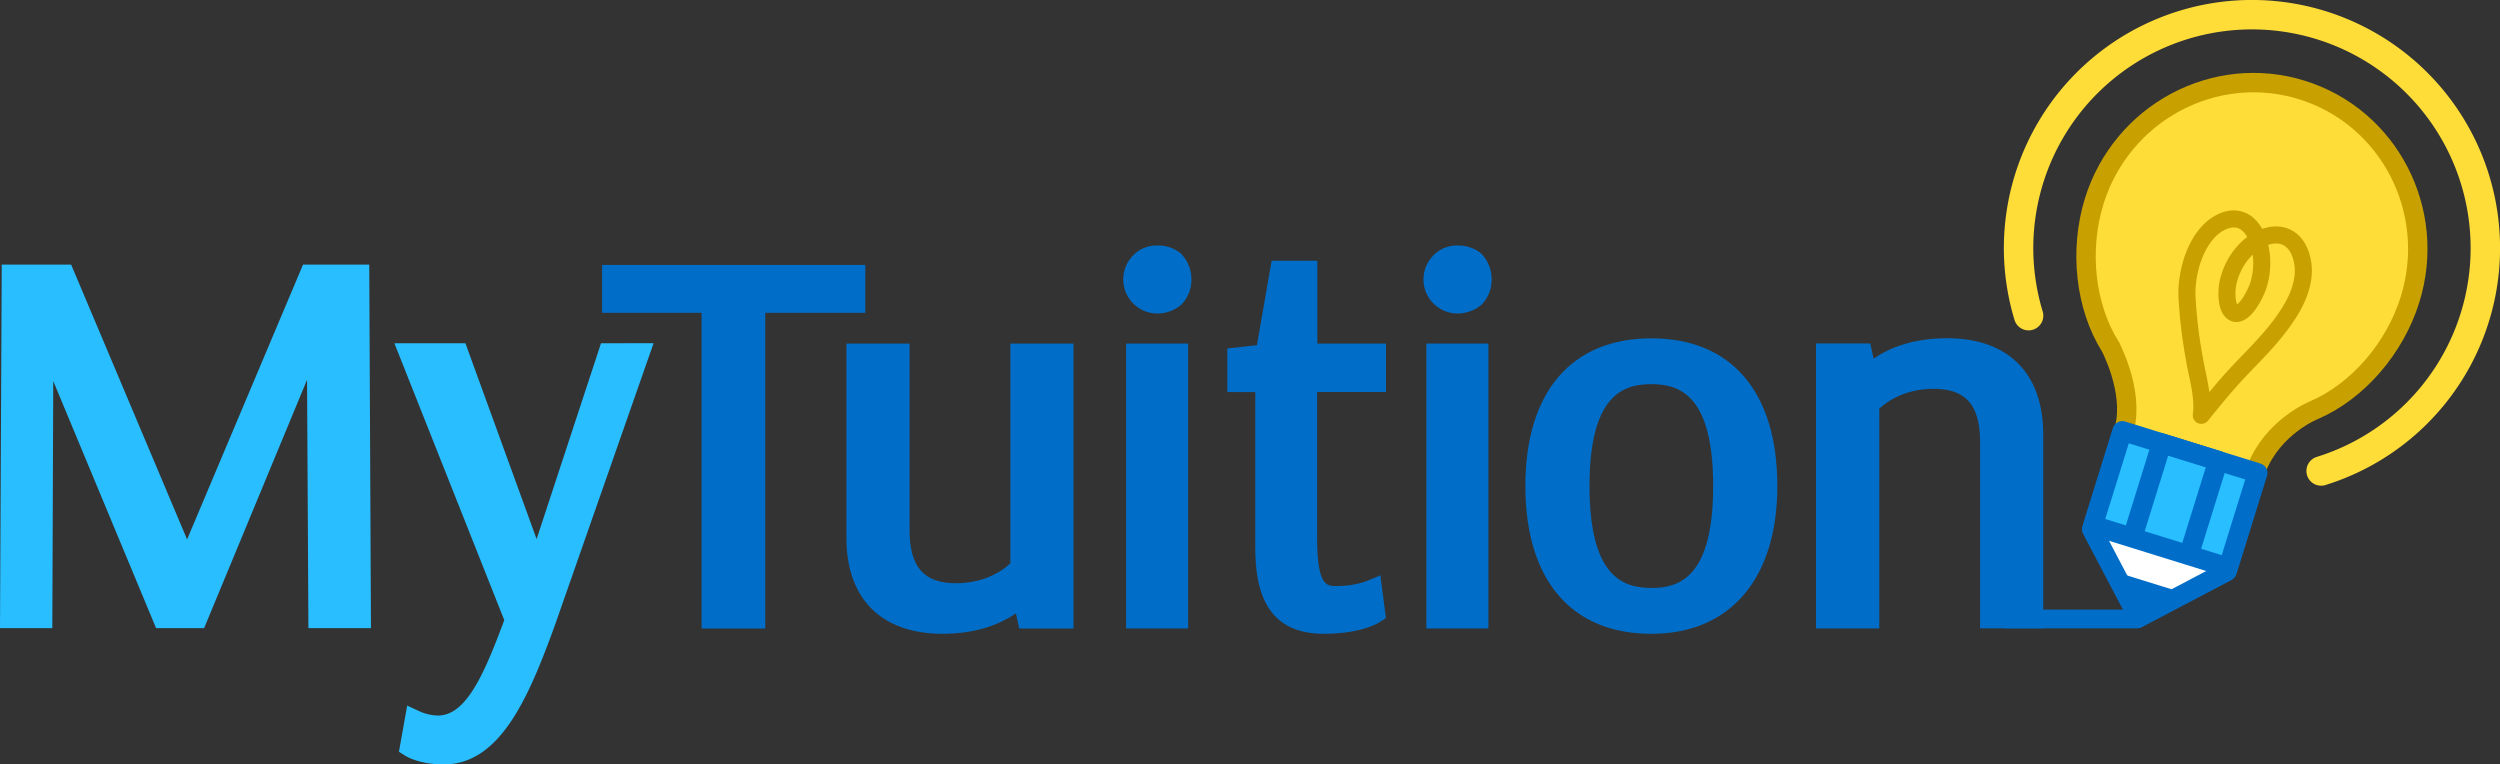 <svg xmlns="http://www.w3.org/2000/svg" viewBox="0 0 659.98 201.82"><rect x="0" y="0" width="659.98" height="201.82" fill="#333333" stroke="none"/><defs><style>.a,.g,.i,.j{fill:none;}.a{stroke:#fff;stroke-width:6px;}.a,.e,.j{stroke-miterlimit:10;}.b,.f{fill:#29beff;}.c{fill:#006ec9;}.d{fill:#fff;}.d,.f,.g,.j{stroke:#006ec9;}.d,.f,.g,.h,.i,.j{stroke-linecap:round;}.d,.f,.g,.h,.i{stroke-linejoin:round;}.d,.f,.g{stroke-width:5.21px;}.e,.h{fill:#ffdd38;stroke:#c8a100;}.e{stroke-width:5.12px;}.h{stroke-width:4.5px;}.i{stroke:#ffdd38;stroke-width:7.77px;}.j{stroke-width:4.94px;}</style></defs><title>MtSmall</title><path class="a" d="M152.67,162.86" transform="translate(-2.88 -2.77)"/><path class="a" d="M140.08,155.6" transform="translate(-2.88 -2.77)"/><path class="a" d="M137.23,161.93" transform="translate(-2.88 -2.77)"/><path class="a" d="M122.93,154.06" transform="translate(-2.88 -2.77)"/><polygon class="b" points="80 69.85 49.39 142.4 18.78 69.85 5.02 69.85 0.46 69.85 0 165.83 13.81 165.83 14.06 100.6 41.21 165.83 53.88 165.83 81.06 100.26 81.42 165.83 97.93 165.83 97.48 69.85 80 69.85"/><path class="b" d="M161.54,93.39l-17,51.69L125.75,93.39H107l29,73.08c-5.32,14.36-10.07,25.2-17.53,25.2a12.67,12.67,0,0,1-4.57-1l-3.53-1.63-2.17,12.18,1.7,1.08c.37.23,3.76,2.27,10.13,2.27,14.81,0,22.35-17.44,29.39-36.89l26-74.31Z" transform="translate(-2.88 -2.77)"/><polygon class="c" points="228.44 69.94 158.95 69.94 158.95 82.58 185.22 82.58 185.22 165.92 202.02 165.92 202.02 82.58 228.44 82.58 228.44 69.94"/><rect class="c" x="297.29" y="90.7" width="16.37" height="75.21"/><path class="c" d="M314.64,69.69a9.53,9.53,0,0,0-6.21-2.1A8.58,8.58,0,0,0,302.22,70a9,9,0,0,0,6.21,15.53,9.9,9.9,0,0,0,6.07-2.13l.22-.17.19-.2a9.42,9.42,0,0,0,2.49-6.45A9.73,9.73,0,0,0,314.91,70Z" transform="translate(-2.88 -2.77)"/><path class="c" d="M350.64,71.61H338.58L334.7,93.89l-7.82.88v11.5h7.39v40.88c0,9.84,1.87,22.93,18.06,22.93,9.85,0,14.38-2.81,14.86-3.13l1.56-1-1.46-11.28-3.63,1.51a23.13,23.13,0,0,1-8.07,1.29c-2.44,0-5,0-5-12.78V106.26h18.18V93.48H350.64Z" transform="translate(-2.88 -2.77)"/><rect class="c" x="376.55" y="90.7" width="16.37" height="75.21"/><path class="c" d="M393.9,69.69a9.53,9.53,0,0,0-6.21-2.1A8.57,8.57,0,0,0,381.48,70a9,9,0,0,0,6.21,15.53,9.9,9.9,0,0,0,6.07-2.13l.22-.17.19-.2a9.42,9.42,0,0,0,2.49-6.45A9.73,9.73,0,0,0,394.17,70Z" transform="translate(-2.88 -2.77)"/><path class="c" d="M438.82,92.09c-21.13,0-33.25,14.21-33.25,39s12.12,39,33.25,39c20.82,0,33.26-14.58,33.26-39C472.08,106.3,460,92.09,438.82,92.09Zm0,65.89c-7.6,0-16.32-3.06-16.32-26.9s8.72-26.9,16.32-26.9,16.32,3.06,16.32,26.9S446.42,158,438.82,158Z" transform="translate(-2.88 -2.77)"/><path class="c" d="M516.86,92.06c-9.44,0-15.67,2.83-19.37,5.39l-.88-4H482.28v75.21H499v-58c1.65-1.57,6.37-5.25,14.4-5.25,8.44,0,12.21,4.33,12.21,14v49.24h16.67V117.34C542.23,101.27,533,92.06,516.86,92.06Z" transform="translate(-2.88 -2.77)"/><path class="c" d="M269.61,151.49c-1.65,1.57-6.37,5.25-14.4,5.25-8.44,0-12.21-4.33-12.21-14V93.48H226.33v51.31c0,16.07,9.25,25.29,25.37,25.29,9.44,0,15.67-2.83,19.37-5.39l.88,4h14.33V93.48H269.61Z" transform="translate(-2.88 -2.77)"/><polyline class="d" points="552.22 139.71 564.52 163.1 587.9 150.81"/><path class="e" d="M596.16,134.35l2.46-7.93c4.39-11.09,15.1-15.36,15.16-15.38h0c11.47-4.94,21.32-16.27,25.34-29.24,7.26-23.36-5.52-48.1-28.54-55.27s-47.58,6-54.85,29.35c-4,13-2.35,27.88,4.3,38.45h0c0,.05,6.1,11.38,3.77,21.27l-2.47,7.92" transform="translate(-2.88 -2.77)"/><polygon class="f" points="588.23 149.82 552.51 138.72 560.27 113.77 595.98 124.86 588.23 149.82"/><polygon class="c" points="575.83 156.35 564.82 162.15 559.01 151.14 575.83 156.35"/><polyline class="g" points="563.06 141.52 570.68 117 585.58 121.63 577.95 146.15"/><path class="h" d="M584,112.42c.71-4.78-1.1-10.52-1.81-14.91A127.76,127.76,0,0,1,580.22,81c-.25-7.27,3-17.45,10-20,7.69-2.75,11.45,8.06,9,16.6-.88,3.06-4,8.72-6.48,7.84-2.12-.74-2.31-5.54-1.57-8.52,3.07-12.29,17.47-17.47,19.61-4.76.67,4-.78,8.3-2.84,11.88-3.7,6.41-9.12,11.6-13.91,16.64-3.49,3.69-6.76,7.71-10,11.73" transform="translate(-2.88 -2.77)"/><path class="i" d="M615.64,127.1a61.61,61.61,0,1,0-77.23-41" transform="translate(-2.88 -2.77)"/><line class="j" x1="529.97" y1="163.4" x2="564.19" y2="163.4"/></svg>